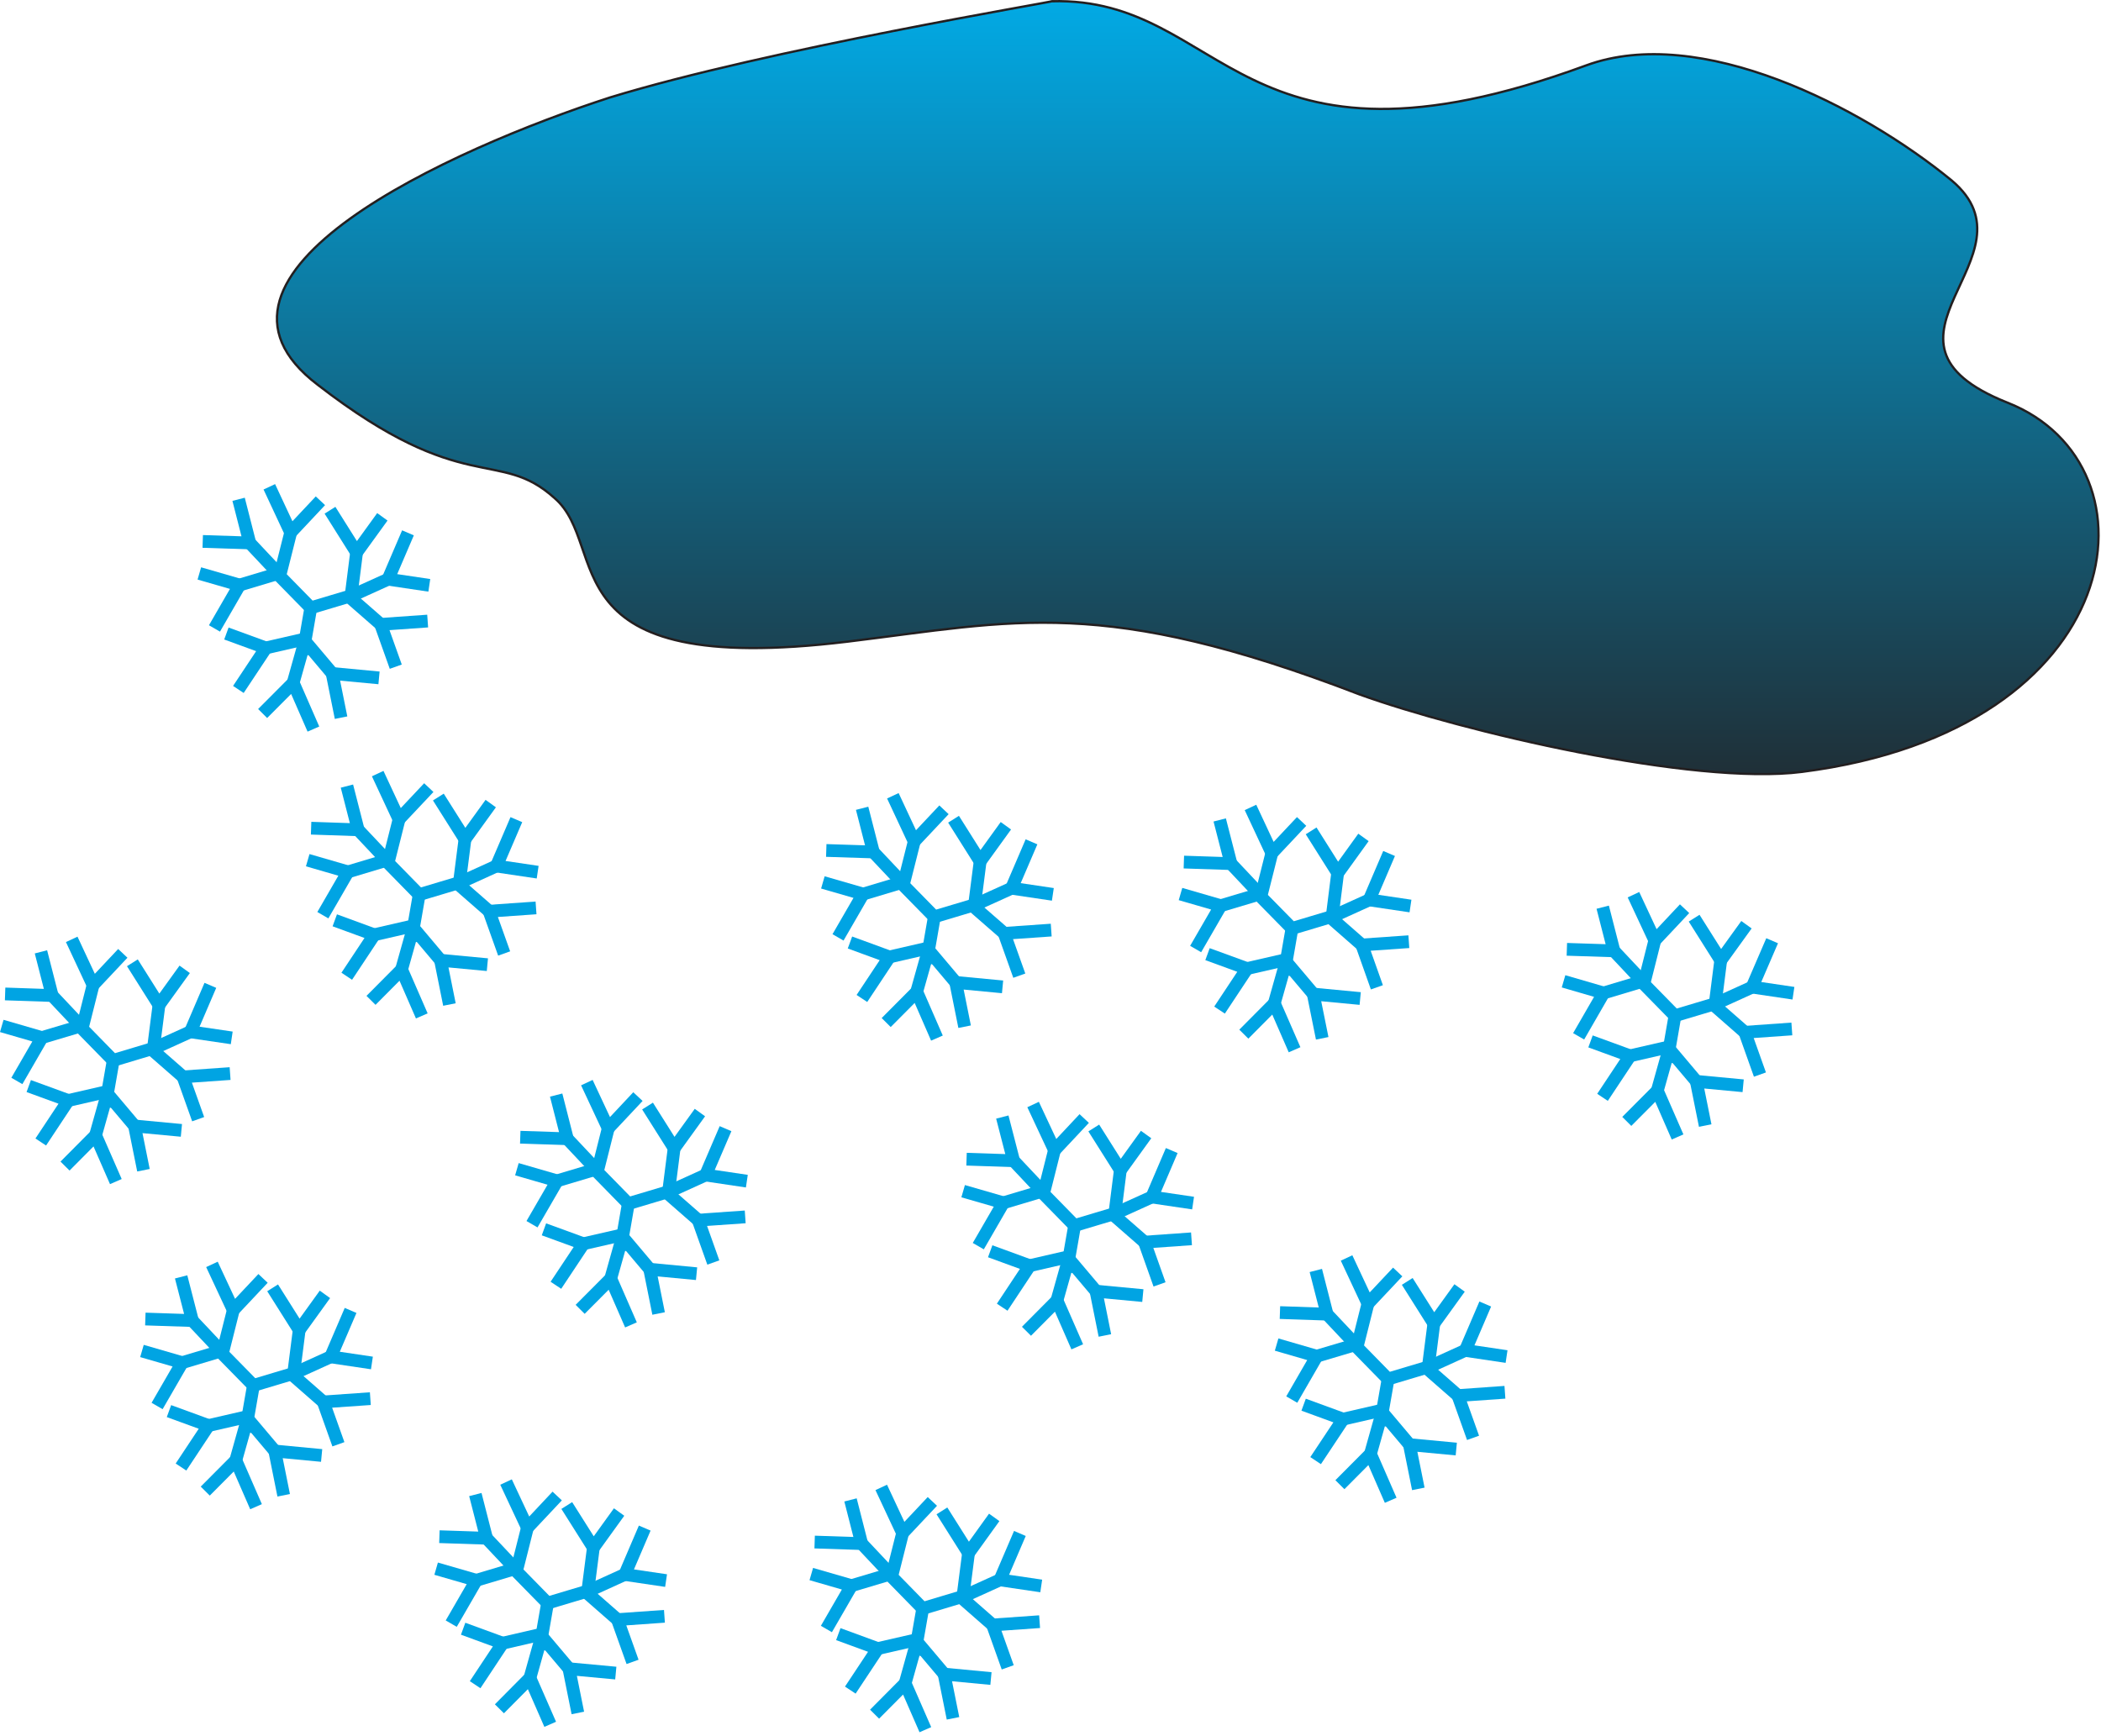 
        <svg xmlns:rdf="http://www.w3.org/1999/02/22-rdf-syntax-ns#" xmlns="http://www.w3.org/2000/svg" xmlns:cc="http://creativecommons.org/ns#" xmlns:xlink="http://www.w3.org/1999/xlink" xmlns:dc="http://purl.org/dc/elements/1.1/" x="0px" y="0px" width="501" height="414" viewBox="0 0 501 414" xml:space="preserve">
            <title>Weather: snow</title>
            <desc xmlns:ian_image_library="https://ian.umces.edu/media-library/">
                <ian_image_library:title>Weather: snow</ian_image_library:title>
                <ian_image_library:descr>Illustration of a cloud with falling snow</ian_image_library:descr>
                <ian_image_library:scene>
                    <ian_image_library:contains>meteorology, climate, weather, atmosphere, sky, cloud, snow, snowflakes, ice, crystals, winter</ian_image_library:contains>
                    <ian_image_library:when>2005-06-25</ian_image_library:when>
                </ian_image_library:scene>
            </desc>
            
 <defs></defs>
 <polyline stroke="#00A4E3" stroke-width="3.039" points="126.86 291.97 132.85 281.63 123.26 278.85" fill="none"/>
 <line y2="278.98" x1="132.64" x2="141.69" stroke="#00A4E3" y1="281.68" stroke-width="3.039" fill="none"/>
 <polyline stroke="#00A4E3" stroke-width="3.039" points="139.94 258.2 145.03 269.09 152.12 261.53" fill="none"/>
 <line y2="278.72" x1="145.1" x2="142.62" stroke="#00A4E3" y1="268.86" stroke-width="3.039" fill="none"/>
 <polyline stroke="#00A4E3" stroke-width="3.039" points="124.06 271.22 135.28 271.59 132.62 261.17" fill="none"/>
 <line y2="278.57" x1="135.12" x2="141.84" stroke="#00A4E3" y1="271.43" stroke-width="3.039" fill="none"/>
 <polyline stroke="#00A4E3" stroke-width="3.039" points="166.1 303.77 154.93 302.71 157.05 313.26" fill="none"/>
 <line y2="295.36" x1="155.09" x2="148.75" stroke="#00A4E3" y1="302.88" stroke-width="3.039" fill="none"/>
 <polyline stroke="#00A4E3" stroke-width="3.039" points="132.56 306.53 139.14 296.63 129.71 293.19" fill="none"/>
 <line y2="294.57" x1="138.92" x2="148.11" stroke="#00A4E3" y1="296.67" stroke-width="3.039" fill="none"/>
 <polyline stroke="#00A4E3" stroke-width="3.039" points="150.46 315.98 145.64 304.94 138.34 312.27" fill="none"/>
 <line y2="295.38" x1="145.57" x2="148.32" stroke="#00A4E3" y1="305.16" stroke-width="3.039" fill="none"/>
 <polyline stroke="#00A4E3" stroke-width="3.039" points="154.41 263.79 160.76 273.85 166.9 265.34" fill="none"/>
 <line y2="283.75" x1="160.78" x2="159.49" stroke="#00A4E3" y1="273.63" stroke-width="3.039" fill="none"/>
 <polyline stroke="#00A4E3" stroke-width="3.039" points="177.7 290.22 166.5 291 170.1 301.1" fill="none"/>
 <line y2="284.76" x1="166.68" x2="159.37" stroke="#00A4E3" y1="291.15" stroke-width="3.039" fill="none"/>
 <polyline stroke="#00A4E3" stroke-width="3.039" points="173.01 269.18 168.26 280.24 178.09 281.7" fill="none"/>
 <polyline stroke="#00A4E3" stroke-width="3.039" points="168.47 280.14 159.8 284.08 149.83 287.06 149.53 286.76 141.01 278.06" fill="none"/>
 <line y2="287.06" x1="147.92" x2="149.83" stroke="#00A4E3" y1="298.12" stroke-width="3.039" fill="none"/>
 <polyline stroke="#00A4E3" stroke-width="3.039" points="76.987 218.27 82.966 207.93 73.378 205.15" fill="none"/>
 <line y2="205.29" x1="82.762" x2="91.811" stroke="#00A4E3" y1="208" stroke-width="3.039" fill="none"/>
 <polyline stroke="#00A4E3" stroke-width="3.039" points="90.066 184.5 95.14 195.39 102.25 187.84" fill="none"/>
 <line y2="205.02" x1="95.215" x2="92.737" stroke="#00A4E3" y1="195.17" stroke-width="3.039" fill="none"/>
 <polyline stroke="#00A4E3" stroke-width="3.039" points="74.187 197.52 85.401 197.9 82.729 187.48" fill="none"/>
 <line y2="204.87" x1="85.24" x2="91.962" stroke="#00A4E3" y1="197.74" stroke-width="3.039" fill="none"/>
 <polyline stroke="#00A4E3" stroke-width="3.039" points="116.22 230.07 105.05 229.02 107.17 239.57" fill="none"/>
 <line y2="221.66" x1="105.21" x2="98.867" stroke="#00A4E3" y1="229.19" stroke-width="3.039" fill="none"/>
 <polyline stroke="#00A4E3" stroke-width="3.039" points="82.686 232.83 89.247 222.94 79.832 219.49" fill="none"/>
 <line y2="220.87" x1="89.042" x2="98.232" stroke="#00A4E3" y1="222.98" stroke-width="3.039" fill="none"/>
 <polyline stroke="#00A4E3" stroke-width="3.039" points="100.58 242.29 95.765 231.24 88.471 238.58" fill="none"/>
 <line y2="221.69" x1="95.689" x2="98.437" stroke="#00A4E3" y1="231.47" stroke-width="3.039" fill="none"/>
 <polyline stroke="#00A4E3" stroke-width="3.039" points="104.53 190.09 110.88 200.15 117.02 191.65" fill="none"/>
 <line y2="210.06" x1="110.9" x2="109.61" stroke="#00A4E3" y1="199.94" stroke-width="3.039" fill="none"/>
 <polyline stroke="#00A4E3" stroke-width="3.039" points="127.82 216.53 116.62 217.32 120.22 227.4" fill="none"/>
 <line y2="211.07" x1="116.8" x2="109.49" stroke="#00A4E3" y1="217.46" stroke-width="3.039" fill="none"/>
 <polyline stroke="#00A4E3" stroke-width="3.039" points="123.13 195.48 118.38 206.55 128.21 208.01" fill="none"/>
 <polyline stroke="#00A4E3" stroke-width="3.039" points="118.58 206.44 109.92 210.38 99.956 213.36 99.654 213.07 91.132 204.37" fill="none"/>
 <line y2="213.36" x1="98.038" x2="99.956" stroke="#00A4E3" y1="224.44" stroke-width="3.039" fill="none"/>
 <polyline stroke="#00A4E3" stroke-width="3.039" points="376.44 247.16 382.4 236.82 372.84 234.04" fill="none"/>
 <line y2="234.16" x1="382.21" x2="391.26" stroke="#00A4E3" y1="236.87" stroke-width="3.039" fill="none"/>
 <polyline stroke="#00A4E3" stroke-width="3.039" points="389.51 213.38 394.6 224.28 401.7 216.72" fill="none"/>
 <line y2="233.91" x1="394.66" x2="392.18" stroke="#00A4E3" y1="224.05" stroke-width="3.039" fill="none"/>
 <polyline stroke="#00A4E3" stroke-width="3.039" points="373.63 226.41 384.85 226.77 382.18 216.36" fill="none"/>
 <line y2="233.76" x1="384.69" x2="391.41" stroke="#00A4E3" y1="226.61" stroke-width="3.039" fill="none"/>
 <polyline stroke="#00A4E3" stroke-width="3.039" points="415.67 258.95 404.5 257.9 406.62 268.44" fill="none"/>
 <line y2="250.54" x1="404.66" x2="398.32" stroke="#00A4E3" y1="258.06" stroke-width="3.039" fill="none"/>
 <polyline stroke="#00A4E3" stroke-width="3.039" points="382.13 261.71 388.7 251.81 379.27 248.37" fill="none"/>
 <line y2="249.75" x1="388.49" x2="397.67" stroke="#00A4E3" y1="251.85" stroke-width="3.039" fill="none"/>
 <polyline stroke="#00A4E3" stroke-width="3.039" points="400.03 271.16 395.21 260.13 387.92 267.45" fill="none"/>
 <line y2="250.57" x1="395.14" x2="397.88" stroke="#00A4E3" y1="260.34" stroke-width="3.039" fill="none"/>
 <polyline stroke="#00A4E3" stroke-width="3.039" points="403.98 218.98 410.33 229.04 416.46 220.54" fill="none"/>
 <line y2="238.94" x1="410.35" x2="409.06" stroke="#00A4E3" y1="228.81" stroke-width="3.039" fill="none"/>
 <polyline stroke="#00A4E3" stroke-width="3.039" points="427.28 245.4 416.08 246.19 419.67 256.28" fill="none"/>
 <line y2="239.94" x1="416.25" x2="408.94" stroke="#00A4E3" y1="246.34" stroke-width="3.039" fill="none"/>
 <polyline stroke="#00A4E3" stroke-width="3.039" points="422.58 224.36 417.81 235.42 427.66 236.88" fill="none"/>
 <polyline stroke="#00A4E3" stroke-width="3.039" points="418.03 235.33 409.37 239.26 399.41 242.24 399.1 241.94 390.58 233.25" fill="none"/>
 <line y2="242.24" x1="397.49" x2="399.41" stroke="#00A4E3" y1="253.31" stroke-width="3.039" fill="none"/>
 <polyline stroke="#00A4E3" stroke-width="3.039" points="308.03 333.79 314 323.45 304.42 320.67" fill="none"/>
 <line y2="320.81" x1="313.8" x2="322.85" stroke="#00A4E3" y1="323.5" stroke-width="3.039" fill="none"/>
 <polyline stroke="#00A4E3" stroke-width="3.039" points="321.1 300.02 326.19 310.91 333.29 303.36" fill="none"/>
 <line y2="320.54" x1="326.25" x2="323.78" stroke="#00A4E3" y1="310.69" stroke-width="3.039" fill="none"/>
 <polyline stroke="#00A4E3" stroke-width="3.039" points="305.21 313.04 316.44 313.42 313.77 303" fill="none"/>
 <line y2="320.39" x1="316.28" x2="323" stroke="#00A4E3" y1="313.26" stroke-width="3.039" fill="none"/>
 <polyline stroke="#00A4E3" stroke-width="3.039" points="347.26 345.59 336.09 344.54 338.21 355.09" fill="none"/>
 <line y2="337.18" x1="336.25" x2="329.91" stroke="#00A4E3" y1="344.7" stroke-width="3.039" fill="none"/>
 <polyline stroke="#00A4E3" stroke-width="3.039" points="313.72 348.35 320.29 338.46 310.86 335.01" fill="none"/>
 <line y2="336.39" x1="320.08" x2="329.26" stroke="#00A4E3" y1="338.5" stroke-width="3.039" fill="none"/>
 <polyline stroke="#00A4E3" stroke-width="3.039" points="331.62 357.81 326.8 346.76 319.51 354.09" fill="none"/>
 <line y2="337.21" x1="326.73" x2="329.48" stroke="#00A4E3" y1="346.99" stroke-width="3.039" fill="none"/>
 <polyline stroke="#00A4E3" stroke-width="3.039" points="335.57 305.61 341.92 315.67 348.05 307.17" fill="none"/>
 <line y2="325.57" x1="341.94" x2="340.65" stroke="#00A4E3" y1="315.45" stroke-width="3.039" fill="none"/>
 <polyline stroke="#00A4E3" stroke-width="3.039" points="358.86 332.05 347.66 332.84 351.26 342.92" fill="none"/>
 <line y2="326.59" x1="347.84" x2="340.53" stroke="#00A4E3" y1="332.98" stroke-width="3.039" fill="none"/>
 <polyline stroke="#00A4E3" stroke-width="3.039" points="354.17 311 349.42 322.07 359.25 323.53" fill="none"/>
 <polyline stroke="#00A4E3" stroke-width="3.039" points="349.62 321.96 340.96 325.9 331 328.88 330.69 328.59 322.17 319.89" fill="none"/>
 <line y2="328.88" x1="329.07" x2="331" stroke="#00A4E3" y1="339.96" stroke-width="3.039" fill="none"/>
 <polyline stroke="#00A4E3" stroke-width="3.039" points="197.06 388.51 203.04 378.17 193.46 375.4" fill="none"/>
 <line y2="375.53" x1="202.84" x2="211.89" stroke="#00A4E3" y1="378.23" stroke-width="3.039" fill="none"/>
 <polyline stroke="#00A4E3" stroke-width="3.039" points="210.14 354.74 215.23 365.63 222.33 358.08" fill="none"/>
 <line y2="375.26" x1="215.29" x2="212.81" stroke="#00A4E3" y1="365.41" stroke-width="3.039" fill="none"/>
 <polyline stroke="#00A4E3" stroke-width="3.039" points="194.26 367.77 205.47 368.14 202.81 357.72" fill="none"/>
 <line y2="375.12" x1="205.32" x2="212.04" stroke="#00A4E3" y1="367.98" stroke-width="3.039" fill="none"/>
 <polyline stroke="#00A4E3" stroke-width="3.039" points="236.3 400.32 225.13 399.26 227.25 409.81" fill="none"/>
 <line y2="391.9" x1="225.29" x2="218.94" stroke="#00A4E3" y1="399.42" stroke-width="3.039" fill="none"/>
 <polyline stroke="#00A4E3" stroke-width="3.039" points="202.76 403.08 209.32 393.18 199.9 389.73" fill="none"/>
 <line y2="391.12" x1="209.12" x2="218.3" stroke="#00A4E3" y1="393.22" stroke-width="3.039" fill="none"/>
 <polyline stroke="#00A4E3" stroke-width="3.039" points="220.66 412.52 215.84 401.48 208.55 408.82" fill="none"/>
 <line y2="391.92" x1="215.77" x2="218.51" stroke="#00A4E3" y1="401.71" stroke-width="3.039" fill="none"/>
 <polyline stroke="#00A4E3" stroke-width="3.039" points="224.61 360.34 230.96 370.4 237.08 361.89" fill="none"/>
 <line y2="380.29" x1="230.98" x2="229.68" stroke="#00A4E3" y1="370.17" stroke-width="3.039" fill="none"/>
 <polyline stroke="#00A4E3" stroke-width="3.039" points="247.9 386.76 236.7 387.55 240.3 397.65" fill="none"/>
 <line y2="381.3" x1="236.88" x2="229.57" stroke="#00A4E3" y1="387.7" stroke-width="3.039" fill="none"/>
 <polyline stroke="#00A4E3" stroke-width="3.039" points="243.2 365.72 238.45 376.79 248.29 378.24" fill="none"/>
 <polyline stroke="#00A4E3" stroke-width="3.039" points="238.66 376.69 230 380.62 220.03 383.61 219.72 383.31 211.21 374.61" fill="none"/>
 <line y2="383.61" x1="218.1" x2="220.03" stroke="#00A4E3" y1="394.67" stroke-width="3.039" fill="none"/>
 <polyline stroke="#00A4E3" stroke-width="3.039" points="107.6 387.23 113.58 376.89 104 374.12" fill="none"/>
 <line y2="374.25" x1="113.38" x2="122.43" stroke="#00A4E3" y1="376.95" stroke-width="3.039" fill="none"/>
 <polyline stroke="#00A4E3" stroke-width="3.039" points="120.67 353.46 125.77 364.35 132.87 356.79" fill="none"/>
 <line y2="373.98" x1="125.82" x2="123.34" stroke="#00A4E3" y1="364.13" stroke-width="3.039" fill="none"/>
 <polyline stroke="#00A4E3" stroke-width="3.039" points="104.78 366.49 116.02 366.86 113.35 356.44" fill="none"/>
 <line y2="373.83" x1="115.86" x2="122.58" stroke="#00A4E3" y1="366.7" stroke-width="3.039" fill="none"/>
 <polyline stroke="#00A4E3" stroke-width="3.039" points="146.84 399.02 135.67 397.98 137.79 408.53" fill="none"/>
 <line y2="390.61" x1="135.83" x2="129.47" stroke="#00A4E3" y1="398.14" stroke-width="3.039" fill="none"/>
 <polyline stroke="#00A4E3" stroke-width="3.039" points="113.3 401.79 119.86 391.89 110.44 388.44" fill="none"/>
 <line y2="389.82" x1="119.65" x2="128.84" stroke="#00A4E3" y1="391.94" stroke-width="3.039" fill="none"/>
 <polyline stroke="#00A4E3" stroke-width="3.039" points="131.2 411.24 126.37 400.2 119.09 407.54" fill="none"/>
 <line y2="390.64" x1="126.3" x2="129.04" stroke="#00A4E3" y1="400.42" stroke-width="3.039" fill="none"/>
 <polyline stroke="#00A4E3" stroke-width="3.039" points="135.15 359.06 141.5 369.11 147.63 360.61" fill="none"/>
 <line y2="379.01" x1="141.52" x2="140.22" stroke="#00A4E3" y1="368.89" stroke-width="3.039" fill="none"/>
 <polyline stroke="#00A4E3" stroke-width="3.039" points="158.44 385.48 147.24 386.27 150.84 396.35" fill="none"/>
 <line y2="380.02" x1="147.42" x2="140.11" stroke="#00A4E3" y1="386.42" stroke-width="3.039" fill="none"/>
 <polyline stroke="#00A4E3" stroke-width="3.039" points="153.74 364.44 149 375.51 158.83 376.96" fill="none"/>
 <polyline stroke="#00A4E3" stroke-width="3.039" points="149.2 375.4 140.54 379.34 130.57 382.32 130.26 382.02 121.74 373.33" fill="none"/>
 <line y2="382.32" x1="128.64" x2="130.57" stroke="#00A4E3" y1="393.39" stroke-width="3.039" fill="none"/>
 <polyline stroke="#00A4E3" stroke-width="3.039" points="4.021 257.8 10 247.46 .423 244.68" fill="none"/>
 <line y2="244.82" x1="9.796" x2="18.834" stroke="#00A4E3" y1="247.51" stroke-width="3.039" fill="none"/>
 <polyline stroke="#00A4E3" stroke-width="3.039" points="17.1 224.03 22.185 234.92 29.284 227.37" fill="none"/>
 <line y2="244.55" x1="22.25" x2="19.771" stroke="#00A4E3" y1="234.69" stroke-width="3.039" fill="none"/>
 <polyline stroke="#00A4E3" stroke-width="3.039" points="1.221 237.05 12.435 237.43 9.764 227.01" fill="none"/>
 <line y2="244.4" x1="12.273" x2="18.996" stroke="#00A4E3" y1="237.27" stroke-width="3.039" fill="none"/>
 <polyline stroke="#00A4E3" stroke-width="3.039" points="43.257 269.59 32.085 268.54 34.208 279.09" fill="none"/>
 <line y2="261.18" x1="32.247" x2="25.901" stroke="#00A4E3" y1="268.7" stroke-width="3.039" fill="none"/>
 <polyline stroke="#00A4E3" stroke-width="3.039" points="9.72 272.36 16.281 262.46 6.855 259.02" fill="none"/>
 <line y2="260.4" x1="16.066" x2="25.255" stroke="#00A4E3" y1="262.51" stroke-width="3.039" fill="none"/>
 <polyline stroke="#00A4E3" stroke-width="3.039" points="27.625 281.8 22.799 270.76 15.505 278.1" fill="none"/>
 <line y2="261.22" x1="22.724" x2="25.471" stroke="#00A4E3" y1="270.99" stroke-width="3.039" fill="none"/>
 <polyline stroke="#00A4E3" stroke-width="3.039" points="31.568 229.62 37.914 239.68 44.043 231.18" fill="none"/>
 <line y2="249.58" x1="37.935" x2="36.642" stroke="#00A4E3" y1="239.45" stroke-width="3.039" fill="none"/>
 <polyline stroke="#00A4E3" stroke-width="3.039" points="54.87 256.04 43.656 256.83 47.254 266.92" fill="none"/>
 <line y2="250.59" x1="43.839" x2="36.524" stroke="#00A4E3" y1="256.98" stroke-width="3.039" fill="none"/>
 <polyline stroke="#00A4E3" stroke-width="3.039" points="50.163 235 45.412 246.08 55.258 247.53" fill="none"/>
 <polyline stroke="#00A4E3" stroke-width="3.039" points="45.616 245.97 36.955 249.9 27 252.89 26.688 252.6 18.167 243.89" fill="none"/>
 <line y2="252.89" x1="25.072" x2="27" stroke="#00A4E3" y1="263.96" stroke-width="3.039" fill="none"/>
 <polyline stroke="#00A4E3" stroke-width="3.039" points="37.461 335.32 43.44 324.98 33.852 322.2" fill="none"/>
 <line y2="322.34" x1="43.235" x2="52.285" stroke="#00A4E3" y1="325.04" stroke-width="3.039" fill="none"/>
 <polyline stroke="#00A4E3" stroke-width="3.039" points="50.54 301.55 55.625 312.44 62.724 304.89" fill="none"/>
 <line y2="322.07" x1="55.689" x2="53.211" stroke="#00A4E3" y1="312.22" stroke-width="3.039" fill="none"/>
 <polyline stroke="#00A4E3" stroke-width="3.039" points="34.66 314.58 45.875 314.95 43.192 304.53" fill="none"/>
 <line y2="321.92" x1="45.713" x2="52.436" stroke="#00A4E3" y1="314.79" stroke-width="3.039" fill="none"/>
 <polyline stroke="#00A4E3" stroke-width="3.039" points="76.696 347.12 65.525 346.06 67.647 356.62" fill="none"/>
 <line y2="338.71" x1="65.687" x2="59.341" stroke="#00A4E3" y1="346.23" stroke-width="3.039" fill="none"/>
 <polyline stroke="#00A4E3" stroke-width="3.039" points="43.16 349.88 49.721 339.98 40.294 336.54" fill="none"/>
 <line y2="337.92" x1="49.516" x2="58.695" stroke="#00A4E3" y1="340.03" stroke-width="3.039" fill="none"/>
 <polyline stroke="#00A4E3" stroke-width="3.039" points="61.054 359.34 56.238 348.29 48.945 355.62" fill="none"/>
 <line y2="338.74" x1="56.163" x2="58.91" stroke="#00A4E3" y1="348.51" stroke-width="3.039" fill="none"/>
 <polyline stroke="#00A4E3" stroke-width="3.039" points="65.008 307.14 71.353 317.2 77.483 308.7" fill="none"/>
 <line y2="327.1" x1="71.375" x2="70.082" stroke="#00A4E3" y1="316.98" stroke-width="3.039" fill="none"/>
 <polyline stroke="#00A4E3" stroke-width="3.039" points="88.31 333.57 77.095 334.35 80.693 344.45" fill="none"/>
 <line y2="328.1" x1="77.278" x2="69.963" stroke="#00A4E3" y1="334.5" stroke-width="3.039" fill="none"/>
 <polyline stroke="#00A4E3" stroke-width="3.039" points="83.602 312.53 78.851 323.6 88.687 325.06" fill="none"/>
 <polyline stroke="#00A4E3" stroke-width="3.039" points="79.045 323.5 70.394 327.43 60.429 330.41 60.127 330.11 51.606 321.42" fill="none"/>
 <line y2="330.41" x1="58.501" x2="60.429" stroke="#00A4E3" y1="341.49" stroke-width="3.039" fill="none"/>
 <polyline stroke="#00A4E3" stroke-width="3.039" points="233.28 297.2 239.26 286.86 229.67 284.09" fill="none"/>
 <line y2="284.22" x1="239.06" x2="248.11" stroke="#00A4E3" y1="286.92" stroke-width="3.039" fill="none"/>
 <polyline stroke="#00A4E3" stroke-width="3.039" points="246.35 263.42 251.45 274.32 258.54 266.76" fill="none"/>
 <line y2="283.95" x1="251.5" x2="249.02" stroke="#00A4E3" y1="274.09" stroke-width="3.039" fill="none"/>
 <polyline stroke="#00A4E3" stroke-width="3.039" points="230.48 276.46 241.7 276.83 239.01 266.41" fill="none"/>
 <line y2="283.8" x1="241.54" x2="248.26" stroke="#00A4E3" y1="276.66" stroke-width="3.039" fill="none"/>
 <polyline stroke="#00A4E3" stroke-width="3.039" points="272.52 308.99 261.35 307.94 263.47 318.5" fill="none"/>
 <line y2="300.58" x1="261.51" x2="255.15" stroke="#00A4E3" y1="308.11" stroke-width="3.039" fill="none"/>
 <polyline stroke="#00A4E3" stroke-width="3.039" points="238.98 311.76 245.54 301.86 236.12 298.42" fill="none"/>
 <line y2="299.79" x1="245.33" x2="254.52" stroke="#00A4E3" y1="301.9" stroke-width="3.039" fill="none"/>
 <polyline stroke="#00A4E3" stroke-width="3.039" points="256.88 321.21 252.05 310.17 244.77 317.5" fill="none"/>
 <line y2="300.61" x1="251.97" x2="254.72" stroke="#00A4E3" y1="310.4" stroke-width="3.039" fill="none"/>
 <polyline stroke="#00A4E3" stroke-width="3.039" points="260.82 269.02 267.17 279.08 273.3 270.58" fill="none"/>
 <line y2="288.98" x1="267.18" x2="265.9" stroke="#00A4E3" y1="278.86" stroke-width="3.039" fill="none"/>
 <polyline stroke="#00A4E3" stroke-width="3.039" points="284.12 295.45 272.92 296.24 276.5 306.32" fill="none"/>
 <line y2="289.99" x1="273.1" x2="265.78" stroke="#00A4E3" y1="296.38" stroke-width="3.039" fill="none"/>
 <polyline stroke="#00A4E3" stroke-width="3.039" points="279.41 274.4 274.67 285.48 284.5 286.93" fill="none"/>
 <polyline stroke="#00A4E3" stroke-width="3.039" points="274.88 285.37 266.21 289.3 256.25 292.28 255.94 291.99 247.43 283.3" fill="none"/>
 <line y2="292.28" x1="254.32" x2="256.25" stroke="#00A4E3" y1="303.36" stroke-width="3.039" fill="none"/>
 <polyline stroke="#00A4E3" stroke-width="3.039" points="51.143 149.88 57.122 139.53 47.534 136.76" fill="none"/>
 <line y2="136.88" x1="56.917" x2="65.966" stroke="#00A4E3" y1="139.59" stroke-width="3.039" fill="none"/>
 <polyline stroke="#00A4E3" stroke-width="3.039" points="64.221 116.1 69.306 126.99 76.406 119.43" fill="none"/>
 <line y2="136.62" x1="69.371" x2="66.893" stroke="#00A4E3" y1="126.77" stroke-width="3.039" fill="none"/>
 <polyline stroke="#00A4E3" stroke-width="3.039" points="48.342 129.13 59.557 129.49 56.896 119.08" fill="none"/>
 <line y2="136.48" x1="59.395" x2="66.117" stroke="#00A4E3" y1="129.33" stroke-width="3.039" fill="none"/>
 <polyline stroke="#00A4E3" stroke-width="3.039" points="90.378 161.67 79.207 160.62 81.329 171.16" fill="none"/>
 <line y2="153.26" x1="79.368" x2="73.023" stroke="#00A4E3" y1="160.78" stroke-width="3.039" fill="none"/>
 <polyline stroke="#00A4E3" stroke-width="3.039" points="56.842 164.43 63.413 154.53 53.987 151.09" fill="none"/>
 <line y2="152.47" x1="63.198" x2="72.387" stroke="#00A4E3" y1="154.57" stroke-width="3.039" fill="none"/>
 <polyline stroke="#00A4E3" stroke-width="3.039" points="74.736 173.88 69.92 162.85 62.627 170.17" fill="none"/>
 <line y2="153.29" x1="69.845" x2="72.592" stroke="#00A4E3" y1="163.06" stroke-width="3.039" fill="none"/>
 <polyline stroke="#00A4E3" stroke-width="3.039" points="78.689 121.69 85.024 131.76 91.175 123.26" fill="none"/>
 <line y2="141.66" x1="85.056" x2="83.774" stroke="#00A4E3" y1="131.53" stroke-width="3.039" fill="none"/>
 <polyline stroke="#00A4E3" stroke-width="3.039" points="101.98 148.12 90.777 148.91 94.375 159" fill="none"/>
 <line y2="142.66" x1="90.96" x2="83.634" stroke="#00A4E3" y1="149.06" stroke-width="3.039" fill="none"/>
 <polyline stroke="#00A4E3" stroke-width="3.039" points="97.284 127.08 92.543 138.14 102.37 139.6" fill="none"/>
 <polyline stroke="#00A4E3" stroke-width="3.039" points="92.749 138.05 84.076 141.98 74.111 144.96 73.809 144.66 65.288 135.97" fill="none"/>
 <line y2="144.96" x1="72.193" x2="74.111" stroke="#00A4E3" y1="156.03" stroke-width="3.039" fill="none"/>
 <polyline stroke="#00A4E3" stroke-width="3.039" points="285.11 226.34 291.09 216 281.5 213.22" fill="none"/>
 <line y2="213.36" x1="290.89" x2="299.94" stroke="#00A4E3" y1="216.06" stroke-width="3.039" fill="none"/>
 <polyline stroke="#00A4E3" stroke-width="3.039" points="298.19 192.57 303.28 203.46 310.38 195.91" fill="none"/>
 <line y2="213.09" x1="303.33" x2="300.85" stroke="#00A4E3" y1="203.24" stroke-width="3.039" fill="none"/>
 <polyline stroke="#00A4E3" stroke-width="3.039" points="282.3 205.6 293.53 205.97 290.85 195.55" fill="none"/>
 <line y2="212.94" x1="293.36" x2="300.09" stroke="#00A4E3" y1="205.8" stroke-width="3.039" fill="none"/>
 <polyline stroke="#00A4E3" stroke-width="3.039" points="324.35 238.14 313.16 237.08 315.29 247.63" fill="none"/>
 <line y2="229.73" x1="313.34" x2="306.99" stroke="#00A4E3" y1="237.25" stroke-width="3.039" fill="none"/>
 <polyline stroke="#00A4E3" stroke-width="3.039" points="290.81 240.9 297.37 231 287.94 227.56" fill="none"/>
 <line y2="228.94" x1="297.17" x2="306.36" stroke="#00A4E3" y1="231.04" stroke-width="3.039" fill="none"/>
 <polyline stroke="#00A4E3" stroke-width="3.039" points="308.7 250.36 303.88 239.31 296.6 246.64" fill="none"/>
 <line y2="229.76" x1="303.8" x2="306.56" stroke="#00A4E3" y1="239.53" stroke-width="3.039" fill="none"/>
 <polyline stroke="#00A4E3" stroke-width="3.039" points="312.65 198.16 319 208.22 325.13 199.72" fill="none"/>
 <line y2="218.12" x1="319" x2="317.73" stroke="#00A4E3" y1="208" stroke-width="3.039" fill="none"/>
 <polyline stroke="#00A4E3" stroke-width="3.039" points="335.95 224.59 324.75 225.37 328.33 235.47" fill="none"/>
 <line y2="219.12" x1="324.92" x2="317.61" stroke="#00A4E3" y1="225.52" stroke-width="3.039" fill="none"/>
 <polyline stroke="#00A4E3" stroke-width="3.039" points="331.24 203.55 326.5 214.62 336.34 216.08" fill="none"/>
 <polyline stroke="#00A4E3" stroke-width="3.039" points="326.71 214.52 318.04 218.45 308.08 221.43 307.78 221.13 299.24 212.44" fill="none"/>
 <line y2="221.43" x1="306.16" x2="308.08" stroke="#00A4E3" y1="232.5" stroke-width="3.039" fill="none"/>
 <polyline stroke="#00A4E3" stroke-width="3.039" points="199.83 223.56 205.81 213.22 196.22 210.45" fill="none"/>
 <line y2="210.58" x1="205.61" x2="214.65" stroke="#00A4E3" y1="213.29" stroke-width="3.039" fill="none"/>
 <polyline stroke="#00A4E3" stroke-width="3.039" points="212.91 189.79 218 200.68 225.1 193.13" fill="none"/>
 <line y2="210.31" x1="218.06" x2="215.58" stroke="#00A4E3" y1="200.46" stroke-width="3.039" fill="none"/>
 <polyline stroke="#00A4E3" stroke-width="3.039" points="197.03 202.83 208.25 203.19 205.58 192.77" fill="none"/>
 <line y2="210.16" x1="208.08" x2="214.81" stroke="#00A4E3" y1="203.03" stroke-width="3.039" fill="none"/>
 <polyline stroke="#00A4E3" stroke-width="3.039" points="239.07 235.36 227.9 234.3 230.02 244.86" fill="none"/>
 <line y2="226.95" x1="228.06" x2="221.71" stroke="#00A4E3" y1="234.48" stroke-width="3.039" fill="none"/>
 <polyline stroke="#00A4E3" stroke-width="3.039" points="205.53 238.13 212.1 228.23 202.68 224.78" fill="none"/>
 <line y2="226.16" x1="211.89" x2="221.07" stroke="#00A4E3" y1="228.27" stroke-width="3.039" fill="none"/>
 <polyline stroke="#00A4E3" stroke-width="3.039" points="223.42 247.58 218.61 236.54 211.32 243.87" fill="none"/>
 <line y2="226.98" x1="218.53" x2="221.28" stroke="#00A4E3" y1="236.76" stroke-width="3.039" fill="none"/>
 <polyline stroke="#00A4E3" stroke-width="3.039" points="227.38 195.38 233.72 205.44 239.86 196.94" fill="none"/>
 <line y2="215.34" x1="233.75" x2="232.45" stroke="#00A4E3" y1="205.23" stroke-width="3.039" fill="none"/>
 <polyline stroke="#00A4E3" stroke-width="3.039" points="250.67 221.82 239.46 222.6 243.06 232.69" fill="none"/>
 <line y2="216.36" x1="239.65" x2="232.33" stroke="#00A4E3" y1="222.74" stroke-width="3.039" fill="none"/>
 <polyline stroke="#00A4E3" stroke-width="3.039" points="245.97 200.77 241.22 211.84 251.06 213.3" fill="none"/>
 <polyline stroke="#00A4E3" stroke-width="3.039" points="241.44 211.74 232.76 215.67 222.8 218.65 222.5 218.36 213.98 209.67" fill="none"/>
 <line y2="218.65" x1="220.88" x2="222.8" stroke="#00A4E3" y1="229.73" stroke-width="3.039" fill="none"/>
 <linearGradient id="ian_symbols_d7b25e37b9f2b7547dbc2809ea75708d" y2="-16.096" gradientUnits="userSpaceOnUse" x2="666.77" gradientTransform="matrix(.538 0 0 .672 -75.228 -.32)" y1="312.57" x1="666.77">
  <stop stop-color="#231F20" offset="0"/>
  <stop stop-color="#00B1EF" offset="1"/>
 </linearGradient>
 <path stroke="#231F20" stroke-width=".547" d="m250.78.292c1.411 0-67.622 11.398-105.38 22.968-37.42 12.131-104.52 42.07-69.587 68.55 34.937 27.019 43.06 14.877 56.461 27.019 13.413 11.57-2.467 43.006 69.885 34.194 39.806-4.837 60.76-11 122 12.583 24.357 8.812 79.559 21.794 105.52 18.486 78.288-9.986 86.767-73.192 49.007-88.069-37.394-14.889 8.263-34.775-13.262-52.96-21.524-17.646-60.124-37.415-87.208-27.46-83.34 30.628-85.79-16.407-127.44-15.309z" fill="url(#ian_symbols_d7b25e37b9f2b7547dbc2809ea75708d)"/>
</svg>
